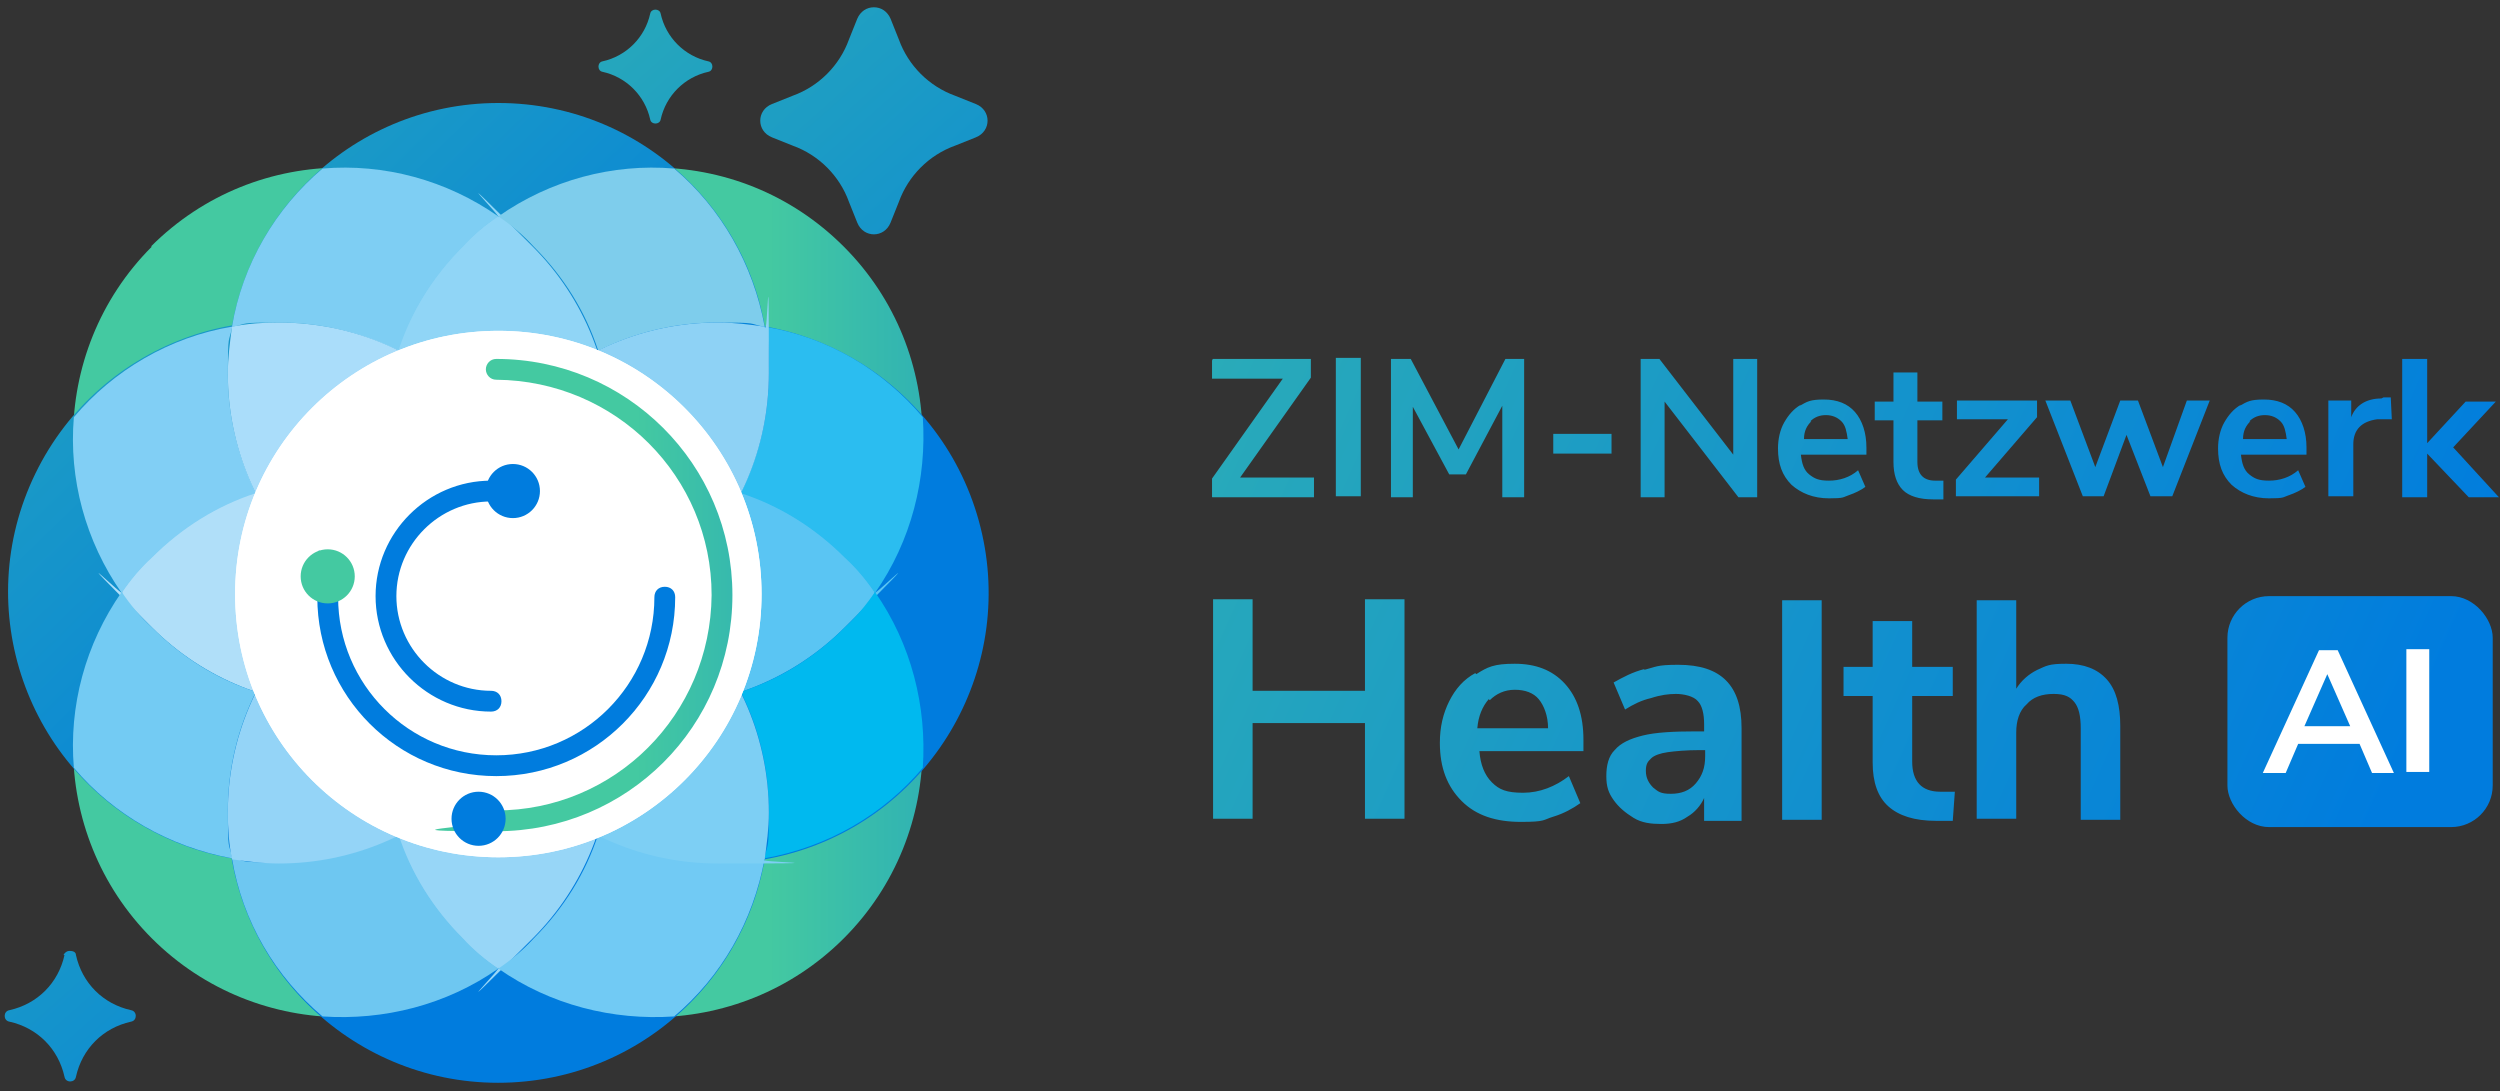 <svg xmlns="http://www.w3.org/2000/svg" xmlns:xlink="http://www.w3.org/1999/xlink" id="Ebene_1" viewBox="0 0 240.3 104.9"><rect x="0" y="0" width="240.3" height="104.9" fill="#333333" stroke="none"/><defs><style>      .st0 {        fill: #5ac5f3;      }      .st1 {        fill: url(#Unbenannter_Verlauf_20);      }      .st2 {        fill: #b0dff9;      }      .st3 {        clip-path: url(#clippath-6);      }      .st4 {        clip-path: url(#clippath-7);      }      .st5 {        clip-path: url(#clippath-17);      }      .st6 {        clip-path: url(#clippath-15);      }      .st7 {        fill: url(#Unbenannter_Verlauf_8);      }      .st8 {        clip-path: url(#clippath-4);      }      .st9 {        fill: #71caf4;      }      .st10 {        fill: #90d5f6;      }      .st11 {        fill: url(#Unbenannter_Verlauf_3);      }      .st12 {        fill: #00b9ef;      }      .st13 {        fill: url(#Unbenannter_Verlauf_15);      }      .st14 {        clip-path: url(#clippath-9);      }      .st15 {        clip-path: url(#clippath-10);      }      .st16 {        fill: #fff;      }      .st17 {        fill: #7ecdec;      }      .st18 {        fill: url(#Unbenannter_Verlauf_7);      }      .st19 {        fill: url(#Unbenannter_Verlauf_12);      }      .st20 {        clip-path: url(#clippath-11);      }      .st21 {        fill: #7ecef3;      }      .st22 {        fill: none;      }      .st23 {        fill: url(#Unbenannter_Verlauf_6);      }      .st24 {        fill: url(#Unbenannter_Verlauf_5);      }      .st25 {        fill: #81cff5;      }      .st26 {        fill: url(#Unbenannter_Verlauf_19);      }      .st27 {        fill: #97d6f7;      }      .st28 {        fill: #94d4f7;      }      .st29 {        clip-path: url(#clippath-1);      }      .st30 {        fill: #aaddfa;      }      .st31 {        fill: url(#Unbenannter_Verlauf_10);      }      .st32 {        isolation: isolate;      }      .st33 {        fill: #8ed2f5;      }      .st34 {        clip-path: url(#clippath-5);      }      .st35 {        clip-path: url(#clippath-8);      }      .st36 {        fill: #2bbdf0;      }      .st37 {        clip-path: url(#clippath-3);      }      .st38 {        clip-path: url(#clippath-12);      }      .st39 {        clip-path: url(#clippath-14);      }      .st40 {        mix-blend-mode: screen;      }      .st41 {        fill: url(#Unbenannter_Verlauf_11);      }      .st42 {        fill: url(#Unbenannter_Verlauf_17);      }      .st43 {        fill: url(#Unbenannter_Verlauf_14);      }      .st44 {        fill: url(#Unbenannter_Verlauf_4);      }      .st45 {        fill: url(#Unbenannter_Verlauf);      }      .st46 {        fill: #73cbf3;      }      .st47 {        clip-path: url(#clippath-16);      }      .st48 {        clip-path: url(#clippath-2);      }      .st49 {        fill: url(#Unbenannter_Verlauf_9);      }      .st50 {        clip-path: url(#clippath-13);      }      .st51 {        fill: url(#Unbenannter_Verlauf_18);      }      .st52 {        fill: #7dcff4;      }      .st53 {        clip-path: url(#clippath);      }      .st54 {        fill: #6ec7f1;      }      .st55 {        fill: url(#Unbenannter_Verlauf_2);      }      .st56 {        fill: url(#Unbenannter_Verlauf_13);      }      .st57 {        fill: url(#Unbenannter_Verlauf_16);      }    </style><clipPath id="clippath"><path class="st22" d="M14.6,23.7c-10.1,10.1-10.1,26.6,0,36.7s26.6,10.1,36.7,0,10.1-26.6,0-36.7c-5.1-5.1-11.7-7.6-18.4-7.6s-13.3,2.5-18.4,7.6Z"></path></clipPath><linearGradient id="Unbenannter_Verlauf" data-name="Unbenannter Verlauf" x1="-1294.9" y1="508.4" x2="-1293.9" y2="508.4" gradientTransform="translate(67249.7 -26360.1) scale(51.9)" gradientUnits="userSpaceOnUse"><stop offset="0" stop-color="#44c9a1"></stop><stop offset="1" stop-color="#007cde"></stop></linearGradient><clipPath id="clippath-1"><path class="st22" d="M44.4,53.5c-10.1,10.1-10.1,26.6,0,36.7,10.1,10.1,26.6,10.1,36.7,0,10.1-10.1,10.1-26.6,0-36.7-5.1-5.1-11.7-7.6-18.4-7.6s-13.3,2.5-18.4,7.6Z"></path></clipPath><linearGradient id="Unbenannter_Verlauf_2" data-name="Unbenannter Verlauf 2" x1="-1294.9" y1="508.4" x2="-1293.9" y2="508.4" gradientTransform="translate(67279.5 -26330.3) scale(51.9)" gradientUnits="userSpaceOnUse"><stop offset="0" stop-color="#44c9a1"></stop><stop offset="1" stop-color="#007cde"></stop></linearGradient><clipPath id="clippath-2"><path class="st22" d="M14.6,53.5c-10.1,10.1-10.1,26.6,0,36.7,10.1,10.1,26.6,10.1,36.7,0,10.1-10.1,10.1-26.6,0-36.7-5.1-5.1-11.7-7.6-18.4-7.6s-13.3,2.5-18.4,7.6Z"></path></clipPath><linearGradient id="Unbenannter_Verlauf_3" data-name="Unbenannter Verlauf 3" x1="-1294.9" y1="508.4" x2="-1293.9" y2="508.4" gradientTransform="translate(67249.7 -26330.2) scale(51.9)" gradientUnits="userSpaceOnUse"><stop offset="0" stop-color="#44c9a1"></stop><stop offset="1" stop-color="#007cde"></stop></linearGradient><clipPath id="clippath-3"><path class="st22" d="M44.4,23.7c-10.1,10.1-10.1,26.6,0,36.7s26.6,10.1,36.7,0,10.1-26.6,0-36.7c-5.1-5.1-11.7-7.6-18.4-7.6s-13.3,2.5-18.4,7.6Z"></path></clipPath><linearGradient id="Unbenannter_Verlauf_4" data-name="Unbenannter Verlauf 4" x1="-1294.9" y1="508.4" x2="-1293.9" y2="508.4" gradientTransform="translate(67279.5 -26360.1) scale(51.9)" gradientUnits="userSpaceOnUse"><stop offset="0" stop-color="#44c9a1"></stop><stop offset="1" stop-color="#007cde"></stop></linearGradient><clipPath id="clippath-4"><circle class="st22" cx="26.8" cy="57" r="26" transform="translate(-36.2 56.1) rotate(-64.1)"></circle></clipPath><linearGradient id="Unbenannter_Verlauf_5" data-name="Unbenannter Verlauf 5" x1="-1305" y1="481.5" x2="-1304" y2="481.5" gradientTransform="translate(64044.4 173514.1) rotate(90) scale(133)" gradientUnits="userSpaceOnUse"><stop offset="0" stop-color="#44c9a1"></stop><stop offset="1" stop-color="#007cde"></stop></linearGradient><clipPath id="clippath-5"><circle class="st22" cx="69" cy="57" r="26" transform="translate(-12.7 20.5) rotate(-15.5)"></circle></clipPath><linearGradient id="Unbenannter_Verlauf_6" data-name="Unbenannter Verlauf 6" x1="-1305" y1="481.3" x2="-1304" y2="481.3" gradientTransform="translate(64056.7 173484.4) rotate(90) scale(133)" gradientUnits="userSpaceOnUse"><stop offset="0" stop-color="#44c9a1"></stop><stop offset="1" stop-color="#007cde"></stop></linearGradient><clipPath id="clippath-6"><circle class="st22" cx="47.9" cy="78.1" r="26" transform="translate(-3.9 2.5) rotate(-2.9)"></circle></clipPath><linearGradient id="Unbenannter_Verlauf_7" data-name="Unbenannter Verlauf 7" x1="-1305" y1="481.5" x2="-1304" y2="481.5" gradientTransform="translate(64065.4 173505.4) rotate(90) scale(133)" gradientUnits="userSpaceOnUse"><stop offset="0" stop-color="#44c9a1"></stop><stop offset="1" stop-color="#007cde"></stop></linearGradient><clipPath id="clippath-7"><circle class="st22" cx="47.9" cy="35.9" r="26"></circle></clipPath><linearGradient id="Unbenannter_Verlauf_8" data-name="Unbenannter Verlauf 8" x1="-1305" y1="481.3" x2="-1304" y2="481.3" gradientTransform="translate(64035.6 173493.1) rotate(90) scale(133)" gradientUnits="userSpaceOnUse"><stop offset="0" stop-color="#44c9a1"></stop><stop offset="1" stop-color="#007cde"></stop></linearGradient><clipPath id="clippath-8"><path class="st22" d="M82.4,1.8l-.8,2c-.9,2.5-2.9,4.5-5.4,5.4l-2,.8c-1.5.6-1.5,2.6,0,3.2l2,.8c2.5.9,4.5,2.9,5.4,5.4l.8,2c.6,1.5,2.6,1.5,3.2,0l.8-2c.9-2.5,2.9-4.5,5.4-5.4l2-.8c1.5-.6,1.5-2.6,0-3.2l-2-.8c-2.5-.9-4.5-2.9-5.4-5.4l-.8-2c-.3-.7-.9-1.1-1.6-1.1s-1.3.4-1.6,1.1h0Z"></path></clipPath><linearGradient id="Unbenannter_Verlauf_9" data-name="Unbenannter Verlauf 9" x1="-1305" y1="480.1" x2="-1304" y2="480.1" gradientTransform="translate(64070.1 173888.1) rotate(90) scale(133.3)" gradientUnits="userSpaceOnUse"><stop offset="0" stop-color="#44c9a1"></stop><stop offset="1" stop-color="#007cde"></stop></linearGradient><clipPath id="clippath-9"><rect class="st22" x="48.6" y="-7" width="28.9" height="19.9"></rect></clipPath><clipPath id="clippath-10"><path class="st22" d="M63.5,1.3h0c.5,2.3,2.3,4.1,4.6,4.6.5.1.5.9,0,1-2.3.5-4.1,2.3-4.6,4.6-.1.5-.9.5-1,0-.5-2.3-2.3-4.1-4.6-4.6-.5-.1-.5-.9,0-1,2.3-.5,4.1-2.3,4.6-4.6.1-.5.9-.5,1,0Z"></path></clipPath><linearGradient id="Unbenannter_Verlauf_10" data-name="Unbenannter Verlauf 10" x1="-1305" y1="480.1" x2="-1304" y2="480.1" gradientTransform="translate(64061.3 173900.6) rotate(90) scale(133.3)" gradientUnits="userSpaceOnUse"><stop offset="0" stop-color="#44c9a1"></stop><stop offset="1" stop-color="#007cde"></stop></linearGradient><clipPath id="clippath-11"><path class="st22" d="M6.2,91.8c-.6,2.7-2.6,4.7-5.3,5.3-.6.1-.6,1,0,1.1,2.7.6,4.7,2.6,5.3,5.3.1.6,1,.6,1.1,0,.6-2.7,2.6-4.7,5.3-5.3.6-.1.6-1,0-1.1-2.7-.6-4.7-2.6-5.3-5.3,0-.3-.3-.4-.6-.4s-.5.2-.6.4h0Z"></path></clipPath><linearGradient id="Unbenannter_Verlauf_11" data-name="Unbenannter Verlauf 11" x1="-1305" y1="480.9" x2="-1304" y2="480.9" gradientTransform="translate(64107.6 173960.7) rotate(90) scale(133.3)" gradientUnits="userSpaceOnUse"><stop offset="0" stop-color="#44c9a1"></stop><stop offset="1" stop-color="#007cde"></stop></linearGradient><linearGradient id="Unbenannter_Verlauf_12" data-name="Unbenannter Verlauf 12" x1="-1292.2" y1="511.5" x2="-1291.2" y2="511.5" gradientTransform="translate(60535.7 -23898.5) scale(46.8)" gradientUnits="userSpaceOnUse"><stop offset="0" stop-color="#44c9a1"></stop><stop offset="1" stop-color="#007cde"></stop></linearGradient><linearGradient id="Unbenannter_Verlauf_13" data-name="Unbenannter Verlauf 13" x1="-1279.2" y1="444.6" x2="-1278.2" y2="444.6" gradientTransform="translate(16303.1 46804.8) rotate(90) scale(36.6)" gradientUnits="userSpaceOnUse"><stop offset="0" stop-color="#44c9a1"></stop><stop offset="1" stop-color="#007cde"></stop></linearGradient><linearGradient id="Unbenannter_Verlauf_14" data-name="Unbenannter Verlauf 14" x1="-1371.1" y1="420.8" x2="-1370.1" y2="420.8" gradientTransform="translate(-34340.7 10615.9) rotate(-180) scale(25.1)" gradientUnits="userSpaceOnUse"><stop offset="0" stop-color="#44c9a1"></stop><stop offset="1" stop-color="#007cde"></stop></linearGradient><clipPath id="clippath-12"><circle class="st22" cx="31.5" cy="55.4" r="2.6"></circle></clipPath><linearGradient id="Unbenannter_Verlauf_15" data-name="Unbenannter Verlauf 15" x1="-1219.3" y1="446.1" x2="-1218.3" y2="446.1" gradientTransform="translate(8288.6 22615.4) rotate(90) scale(18.5)" gradientUnits="userSpaceOnUse"><stop offset="0" stop-color="#44c9a1"></stop><stop offset="1" stop-color="#007cde"></stop></linearGradient><clipPath id="clippath-13"><circle class="st22" cx="49.3" cy="47.2" r="2.6"></circle></clipPath><linearGradient id="Unbenannter_Verlauf_16" data-name="Unbenannter Verlauf 16" x1="-1350.3" y1="375.2" x2="-1349.3" y2="375.2" gradientTransform="translate(-24181.2 6782.9) rotate(-180) scale(18)" gradientUnits="userSpaceOnUse"><stop offset="0" stop-color="#44c9a1"></stop><stop offset="1" stop-color="#007cde"></stop></linearGradient><clipPath id="clippath-14"><circle class="st22" cx="46" cy="78.7" r="2.6"></circle></clipPath><linearGradient id="Unbenannter_Verlauf_17" data-name="Unbenannter Verlauf 17" x1="-1230.3" y1="499.5" x2="-1229.3" y2="499.5" gradientTransform="translate(10776 26494.8) rotate(90) scale(21.5)" gradientUnits="userSpaceOnUse"><stop offset="0" stop-color="#44c9a1"></stop><stop offset="1" stop-color="#007cde"></stop></linearGradient><clipPath id="clippath-15"><path class="st22" d="M143.2,67.3c.6-.6,1.4-1,2.4-1s1.8.3,2.3.9.9,1.6.9,2.8h-6.8c.1-1.2.5-2.1,1.1-2.8M141.8,64.7c-1.1.6-1.9,1.5-2.5,2.7-.6,1.2-.9,2.5-.9,4,0,2.4.7,4.2,2.1,5.6s3.3,2,5.7,2,2.1-.2,3.1-.5c1-.3,1.9-.8,2.6-1.3l-1.1-2.6c-1.3,1-2.8,1.6-4.4,1.6s-2.3-.3-3-1c-.7-.7-1.1-1.7-1.2-3h10v-1.1c0-2.3-.6-4.1-1.8-5.4s-2.8-1.9-4.8-1.9-2.6.3-3.7,1M158.9,75.7c-.4-.4-.7-.9-.7-1.6s.2-.9.5-1.2c.3-.3.9-.5,1.6-.6.7-.1,1.8-.2,3.1-.2h.5v.6c0,1.1-.3,1.9-.9,2.6-.6.7-1.4,1-2.4,1s-1.2-.2-1.7-.6M158.1,64.3c-1.2.3-2.1.8-3,1.3l1.1,2.6c.8-.5,1.6-.9,2.5-1.1.9-.3,1.7-.4,2.4-.4s1.7.2,2.1.7c.4.4.6,1.2.6,2.2v.7h-.8c-2.2,0-3.9.1-5.1.4-1.2.3-2.1.7-2.7,1.4-.6.6-.8,1.5-.8,2.5s.2,1.6.7,2.3c.5.7,1.1,1.2,1.9,1.7s1.7.6,2.7.6,1.8-.2,2.5-.7c.7-.4,1.3-1.1,1.6-1.8v2.2h3.6v-8.9c0-2.1-.5-3.6-1.5-4.6s-2.5-1.5-4.6-1.5-2.1.2-3.3.5M180,59.7v4.4h-2.8v2.8h2.8v6.4c0,1.9.5,3.3,1.5,4.2s2.5,1.4,4.6,1.4,1.1,0,1.6,0l.2-2.8c-.5,0-.9,0-1.4,0-1.8,0-2.7-1-2.7-2.9v-6.3h3.9v-2.8h-3.9v-4.4h-3.8,0ZM131.2,57.6v8.8h-10.8v-8.8h-3.8v21.1h3.8v-9.2h10.8v9.2h3.8v-21.1h-3.8ZM171.3,78.8h3.8v-21.1h-3.8v21.1ZM190,57.6v21.1h3.8v-8.3c0-1.1.3-2.1,1-2.7.6-.7,1.5-1,2.6-1s1.6.3,2,.8c.4.5.6,1.3.6,2.5v8.8h3.8v-9c0-2-.4-3.5-1.3-4.5s-2.2-1.5-3.9-1.5-1.9.2-2.8.6c-.8.4-1.5,1-2,1.8v-8.5h-3.8,0Z"></path></clipPath><linearGradient id="Unbenannter_Verlauf_18" data-name="Unbenannter Verlauf 18" x1="-1310.7" y1="484.8" x2="-1309.7" y2="484.8" gradientTransform="translate(95448.3 257623.4) rotate(90) scale(196.6)" gradientUnits="userSpaceOnUse"><stop offset="0" stop-color="#44c9a1"></stop><stop offset="1" stop-color="#007cde"></stop></linearGradient><clipPath id="clippath-16"><path class="st22" d="M149.3,43.6h5.6v-1.9h-5.6v1.9ZM188.1,38.5v1.8h4.9l-5,5.8v1.6h8v-1.8h-5.2l5-5.8v-1.6h-7.7ZM210.2,38.5l-2.3,6.4-2.4-6.4h-1.7l-2.4,6.4-2.4-6.4h-2.4l3.6,9.2h2l2.2-5.9,2.3,5.9h2.1l3.6-9.2h-2.3,0ZM174,40.5c.4-.4.9-.6,1.5-.6s1.1.2,1.5.6.5,1,.6,1.7h-4.2c0-.8.3-1.3.7-1.7M173.1,38.9c-.7.4-1.2,1-1.6,1.7-.4.7-.6,1.6-.6,2.5,0,1.5.4,2.6,1.3,3.5.9.8,2.1,1.3,3.6,1.3s1.3-.1,1.9-.3c.6-.2,1.2-.5,1.6-.8l-.7-1.6c-.8.7-1.8,1-2.8,1s-1.4-.2-1.9-.6-.7-1-.8-1.9h6.3v-.7c0-1.4-.4-2.6-1.1-3.4-.7-.8-1.7-1.2-3-1.2s-1.6.2-2.3.6M216.2,40.5c.4-.4.9-.6,1.5-.6s1.1.2,1.5.6.5,1,.6,1.7h-4.2c0-.8.3-1.3.7-1.7M215.4,38.9c-.7.4-1.2,1-1.6,1.7-.4.7-.6,1.6-.6,2.5,0,1.5.4,2.6,1.3,3.5.9.8,2.1,1.3,3.6,1.3s1.3-.1,1.9-.3c.6-.2,1.2-.5,1.6-.8l-.7-1.6c-.8.7-1.8,1-2.8,1s-1.4-.2-1.9-.6-.7-1-.8-1.9h6.3v-.7c0-1.4-.4-2.6-1.1-3.4-.7-.8-1.7-1.2-3-1.2s-1.6.2-2.3.6M228.9,38.3c-1.5,0-2.5.7-2.9,1.8v-1.6h-2.2v9.2h2.4v-5c0-1.4.8-2.2,2.3-2.4h1.4c0-.1-.1-2.1-.1-2.1h-.7c0,0,0,0,0,0ZM182,35.8v2.8h-1.8v1.8h1.8v4c0,1.2.3,2.1.9,2.7.6.6,1.6.9,2.9.9s.7,0,1,0v-1.8c-.2,0-.5,0-.8,0-1.1,0-1.7-.6-1.7-1.8v-4h2.4v-1.8h-2.4v-2.8h-2.4,0ZM116.5,34.5v1.9h6.8l-6.8,9.6v1.8h9.8v-1.9h-7.1l6.8-9.6v-1.8h-9.6,0ZM128.4,47.7h2.4v-13.3h-2.4v13.3ZM144.7,34.5l-4.5,8.7-4.6-8.7h-1.9v13.3h2.1v-8.7s3.5,6.5,3.5,6.5h1.6l3.5-6.6v8.8h2.1v-13.3h-1.9ZM166.6,34.5v9.2l-7.1-9.2h-1.8v13.3h2.3v-9.2l7.1,9.2h1.8v-13.3h-2.3ZM230.9,34.5v13.3h2.4v-4.2l4,4.2h2.9l-4.4-4.8,4.1-4.4h-2.9l-3.7,4v-8.1h-2.4Z"></path></clipPath><linearGradient id="Unbenannter_Verlauf_19" data-name="Unbenannter Verlauf 19" x1="-1310.7" y1="484.6" x2="-1309.7" y2="484.6" gradientTransform="translate(95434.3 257590.5) rotate(90) scale(196.6)" gradientUnits="userSpaceOnUse"><stop offset="0" stop-color="#44c9a1"></stop><stop offset="1" stop-color="#007cde"></stop></linearGradient><clipPath id="clippath-17"><rect class="st22" x="214.1" y="57.3" width="25.5" height="22.2" rx="4" ry="4"></rect></clipPath><linearGradient id="Unbenannter_Verlauf_20" data-name="Unbenannter Verlauf 20" x1="-1310.7" y1="484.6" x2="-1309.7" y2="484.6" gradientTransform="translate(95488.3 257562.4) rotate(90) scale(196.6)" gradientUnits="userSpaceOnUse"><stop offset="0" stop-color="#44c9a1"></stop><stop offset="1" stop-color="#007cde"></stop></linearGradient></defs><g class="st32"><g id="Ebene_1-2"><g class="st53"><rect class="st45" x="4.5" y="16.1" width="57" height="54.5"></rect></g><g class="st29"><rect class="st55" x="34.3" y="45.9" width="57" height="54.5"></rect></g><g class="st48"><rect class="st11" x="4.5" y="45.9" width="57" height="54.5"></rect></g><g class="st37"><rect class="st44" x="34.3" y="16.1" width="57" height="54.5"></rect></g><g class="st8"><rect class="st24" x="-9.9" y="20.2" width="73.4" height="73.4" transform="translate(-32.4 35.5) rotate(-44.9)"></rect></g><g class="st34"><rect class="st23" x="32.3" y="20.2" width="73.4" height="73.4" transform="translate(-20.1 65.3) rotate(-44.9)"></rect></g><g class="st3"><rect class="st18" x="11.2" y="41.3" width="73.4" height="73.4" transform="translate(-41.1 56.6) rotate(-44.9)"></rect></g><g class="st4"><rect class="st7" x="11.2" y="-.8" width="73.4" height="73.4" transform="translate(-11.4 44.3) rotate(-44.9)"></rect></g><path class="st10" d="M44.4,60.4c1.1,1.1,2.2,2,3.4,2.9,1.2-.8,2.4-1.8,3.4-2.9,10.1-10.1,10.1-26.6,0-36.7s-2.2-2-3.4-2.9c-1.2.8-2.4,1.8-3.4,2.9-10.1,10.1-10.1,26.6,0,36.7"></path><path class="st27" d="M44.4,53.5c1.1-1.1,2.2-2,3.4-2.9,1.2.8,2.4,1.8,3.4,2.9,10.1,10.1,10.1,26.6,0,36.7s-2.2,2-3.4,2.9c-1.2-.8-2.4-1.8-3.4-2.9-10.1-10.1-10.1-26.6,0-36.7"></path><path class="st2" d="M51.3,53.5c1.1,1.1,2,2.2,2.9,3.4-.8,1.2-1.8,2.4-2.9,3.4-10.1,10.1-26.6,10.1-36.7,0s-2-2.2-2.9-3.4c.8-1.2,1.8-2.4,2.9-3.4,10.1-10.1,26.6-10.1,36.7,0"></path><path class="st0" d="M44.5,53.5c-1.1,1.1-2,2.2-2.9,3.4.8,1.2,1.8,2.4,2.9,3.4,10.1,10.1,26.6,10.1,36.7,0s2-2.2,2.9-3.4c-.8-1.2-1.8-2.4-2.9-3.4-10.1-10.1-26.6-10.1-36.7,0"></path><path class="st17" d="M73.5,31.4c-1.1-6-4.2-11.4-8.7-15.2-5.9-.5-11.9,1.1-16.9,4.6,1.2.8,2.4,1.8,3.4,2.9,2.9,2.9,5,6.3,6.2,10,3.4-1.7,7.3-2.7,11.4-2.7s3,.1,4.5.4"></path><path class="st9" d="M73.5,82.5c-1.1,6.1-4.2,11.4-8.7,15.2-5.9.4-11.9-1.1-16.9-4.6,1.2-.8,2.4-1.8,3.4-2.9,2.9-2.9,5-6.3,6.2-10,3.4,1.7,7.3,2.7,11.4,2.7s3-.1,4.5-.4"></path><path class="st46" d="M22.3,82.5c-6-1.1-11.4-4.2-15.2-8.7-.5-5.9,1.1-11.9,4.6-16.9.8,1.2,1.8,2.4,2.9,3.4,2.9,2.9,6.3,5,10,6.2-1.7,3.4-2.7,7.3-2.7,11.4s.1,3,.4,4.5"></path><path class="st12" d="M73.5,82.5c6.1-1.1,11.4-4.2,15.2-8.7.4-5.9-1.1-11.9-4.6-16.9-.8,1.2-1.8,2.4-2.9,3.4-2.9,2.9-6.3,5-10,6.2,1.7,3.4,2.7,7.3,2.7,11.4s-.1,3-.4,4.5"></path><path class="st21" d="M22.3,31.4c1-6,4.2-11.4,8.7-15.2,5.9-.5,11.9,1.1,16.9,4.6-1.2.8-2.4,1.8-3.4,2.9-2.9,2.9-5,6.3-6.2,10-3.5-1.7-7.3-2.7-11.4-2.7s-3,.1-4.5.4"></path><path class="st54" d="M22.3,82.5c1,6.1,4.2,11.4,8.7,15.2,5.9.4,11.9-1.1,16.9-4.6-1.2-.8-2.4-1.8-3.4-2.9-2.9-2.9-5-6.3-6.2-10-3.5,1.7-7.3,2.7-11.4,2.7s-3-.1-4.5-.4"></path><path class="st25" d="M22.3,31.4c-6,1-11.4,4.2-15.2,8.7-.5,5.9,1.1,11.9,4.6,16.9.8-1.2,1.8-2.4,2.9-3.4,2.9-2.9,6.3-5,10-6.2-1.7-3.5-2.7-7.3-2.7-11.4s.1-3,.4-4.5"></path><path class="st36" d="M73.5,31.4c6.1,1,11.4,4.2,15.2,8.7.4,5.9-1.1,11.9-4.6,16.9-.8-1.2-1.8-2.4-2.9-3.4-2.9-2.9-6.3-5-10-6.2,1.7-3.5,2.7-7.3,2.7-11.4s-.1-3-.4-4.5"></path><path class="st33" d="M43,57c0,1.5.1,3,.4,4.5,1.4.2,2.9.4,4.5.4,14.3,0,26-11.6,26-26s-.1-3-.4-4.5c-1.4-.2-2.9-.4-4.5-.4-14.3,0-26,11.6-26,26"></path><path class="st28" d="M21.9,78.1c0,1.5.1,3,.4,4.5,1.5.2,3,.4,4.5.4,14.3,0,26-11.6,26-26s-.1-3-.4-4.5c-1.4-.2-2.9-.4-4.5-.4-14.3,0-26,11.6-26,26"></path><path class="st52" d="M47.9,52.1c-1.5,0-3,.1-4.5.4-.2,1.4-.4,2.9-.4,4.5,0,14.3,11.6,26,26,26s3-.1,4.5-.4c.2-1.5.4-2.9.4-4.5,0-14.3-11.6-26-26-26"></path><path class="st30" d="M26.8,31c-1.5,0-3,.1-4.5.4-.2,1.5-.4,3-.4,4.5,0,14.3,11.6,26,26,26s3-.1,4.5-.4c.2-1.5.4-2.9.4-4.5,0-14.3-11.6-26-26-26"></path><path class="st16" d="M47.9,82.4c14,0,25.3-11.3,25.3-25.3s-11.3-25.3-25.3-25.3-25.3,11.3-25.3,25.3,11.3,25.3,25.3,25.3"></path><g class="st35"><rect class="st49" x="68.2" y="-4" width="31.6" height="31.6" transform="translate(13.2 58.5) rotate(-41.4)"></rect></g><g class="st40"><g class="st14"><g class="st15"><rect class="st31" x="55.2" y="-1.5" width="15.8" height="15.8" transform="translate(11.5 43.3) rotate(-41.4)"></rect></g></g></g><g class="st20"><rect class="st41" x="-2.3" y="88.6" width="18.1" height="18.1" transform="translate(-62.9 28.9) rotate(-41.4)"></rect></g><path class="st16" d="M47.9,82.4c14,0,25.3-11.3,25.3-25.3s-11.3-25.3-25.3-25.3-25.3,11.3-25.3,25.3,11.3,25.3,25.3,25.3"></path><path class="st19" d="M47.7,77.9c11.4,0,20.6-9.2,20.7-20.7,0-11.4-9.2-20.6-20.7-20.7-.6,0-1-.5-1-1s.4-1,1-1c12.5,0,22.7,10.1,22.7,22.7s-10.1,22.7-22.7,22.7-1-.4-1-1,.4-1,1-1h0Z"></path><path class="st56" d="M32.5,57.4c0,8.4,6.8,15.2,15.2,15.2,8.4,0,15.2-6.8,15.2-15.2,0-.6.4-1,1-1s1,.4,1,1c0,9.5-7.7,17.2-17.2,17.2s-17.2-7.7-17.2-17.2.5-1,1-1,1,.4,1,1h0Z"></path><path class="st43" d="M47.2,48.2c-5,0-9.1,4.1-9.1,9.1,0,5,4.1,9.1,9.1,9.1.6,0,1,.4,1,1s-.4,1-1,1c-6.1,0-11.1-5-11.1-11.1s5-11.1,11.1-11.1,1,.5,1,1-.4,1-1,1h0Z"></path><g class="st38"><rect class="st13" x="28.1" y="52" width="6.8" height="6.8" transform="translate(-18.6 16) rotate(-22.2)"></rect></g><g class="st50"><rect class="st57" x="45.9" y="43.7" width="6.9" height="6.9" transform="translate(-15.2 25) rotate(-24.8)"></rect></g><g class="st39"><rect class="st42" x="42.4" y="75" width="7.3" height="7.3" transform="translate(-44.5 68.2) rotate(-53.1)"></rect></g><g class="st6"><rect class="st51" x="132.8" y="24.1" width="54.6" height="88.5" transform="translate(33.2 187.5) rotate(-66.3)"></rect></g><g class="st47"><rect class="st26" x="147.4" y="-18.1" width="61.9" height="118.6" transform="translate(69 187.9) rotate(-66.3)"></rect></g><g class="st5"><rect class="st1" x="211.6" y="52.2" width="30.6" height="32.3" transform="translate(73.1 248.6) rotate(-66.3)"></rect></g><g class="st32"><g class="st32"><path class="st16" d="M226.7,71.5h-5.8l-1.2,2.8h-2.2l5.4-11.8h1.8l5.4,11.8h-2.1l-1.2-2.8h0ZM225.9,69.8l-2.2-5-2.2,5h4.3Z"></path><path class="st16" d="M231.3,62.4h2.2v11.8h-2.2v-11.8Z"></path></g></g></g></g></svg>